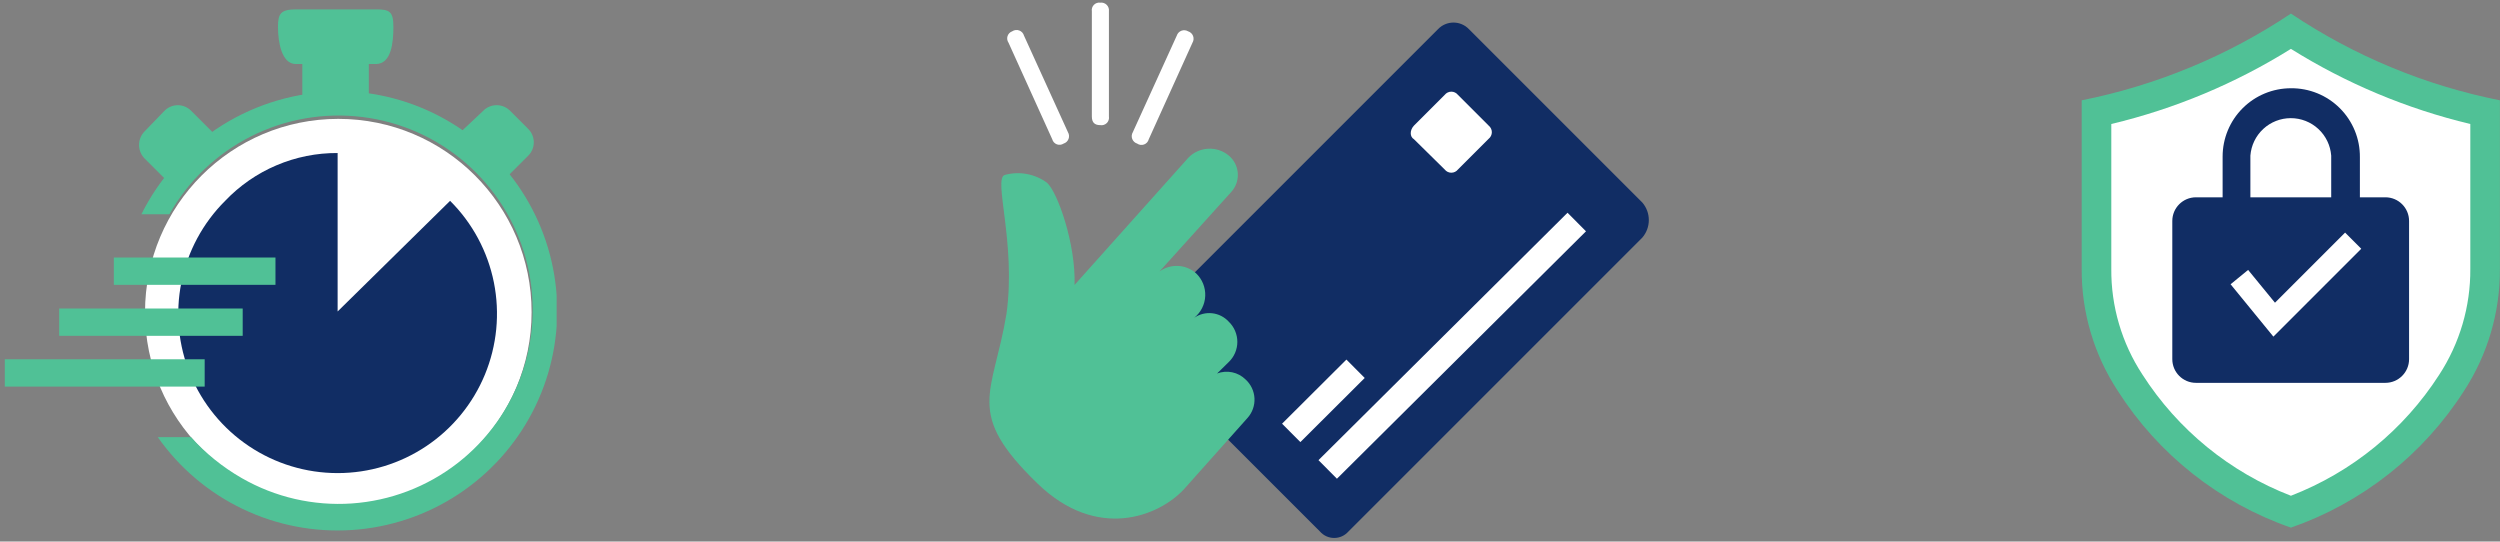 <svg width="277" height="60" viewBox="0 0 277 60" fill="none" xmlns="http://www.w3.org/2000/svg">
<rect x="0" y="0" width="277" height="60" fill="#808080" stroke="none"/>
<g clip-path="url(#clip0_5_419)">
<path d="M37.484 56.002C49.312 56.002 58.9 46.414 58.9 34.587C58.9 22.759 49.312 13.171 37.484 13.171C25.657 13.171 16.069 22.759 16.069 34.587C16.069 46.414 25.657 56.002 37.484 56.002Z" fill="white"/>
<path d="M37.409 16.854V34.511L49.87 22.252C52.346 24.718 54.035 27.864 54.722 31.291C55.409 34.719 55.063 38.272 53.729 41.503C52.394 44.733 50.131 47.495 47.226 49.438C44.321 51.382 40.904 52.419 37.409 52.419C33.914 52.419 30.497 51.382 27.592 49.438C24.687 47.495 22.424 44.733 21.089 41.503C19.755 38.272 19.409 34.719 20.096 31.291C20.783 27.864 22.472 24.718 24.948 22.252C26.554 20.566 28.488 19.226 30.631 18.316C32.774 17.404 35.08 16.941 37.409 16.955V16.854Z" fill="#112D64"/>
<path d="M18.566 20.108L16.044 17.585C15.842 17.386 15.681 17.148 15.572 16.886C15.462 16.624 15.406 16.343 15.406 16.059C15.406 15.775 15.462 15.494 15.572 15.232C15.681 14.97 15.842 14.733 16.044 14.533L18.188 12.313C18.381 12.106 18.616 11.94 18.876 11.827C19.136 11.713 19.417 11.655 19.701 11.655C19.985 11.655 20.266 11.713 20.526 11.827C20.787 11.94 21.021 12.106 21.215 12.313L23.586 14.684C21.699 16.282 20.014 18.104 18.566 20.108Z" fill="#50C196"/>
<path d="M50.98 14.684L53.502 12.313C53.698 12.105 53.934 11.939 54.197 11.825C54.459 11.712 54.742 11.653 55.028 11.653C55.314 11.653 55.597 11.712 55.86 11.825C56.122 11.939 56.358 12.105 56.554 12.313L58.496 14.256C58.701 14.451 58.864 14.686 58.975 14.946C59.086 15.206 59.144 15.486 59.144 15.769C59.144 16.052 59.086 16.332 58.975 16.592C58.864 16.852 58.701 17.087 58.496 17.283L55.974 19.805C54.54 17.888 52.861 16.166 50.98 14.684Z" fill="#50C196"/>
<path d="M40.865 6.033H33.499V12.086H40.865V6.033Z" fill="#50C196"/>
<path d="M30.8 2.98C30.8 4.721 31.229 7.092 32.768 7.092H41.647C43.362 7.092 43.589 4.721 43.589 2.98C43.589 1.265 43.16 1.038 41.647 1.038H32.868C31.128 1.038 30.8 1.467 30.8 2.98Z" fill="#50C196"/>
<path d="M37.409 10.144C32.883 10.185 28.457 11.477 24.62 13.876C20.783 16.276 17.684 19.689 15.665 23.74H18.768C20.863 20.028 24.014 17.022 27.82 15.104C31.626 13.185 35.916 12.44 40.146 12.963C44.377 13.486 48.356 15.254 51.58 18.042C54.804 20.831 57.127 24.513 58.255 28.624C59.383 32.734 59.264 37.087 57.915 41.13C56.565 45.173 54.045 48.724 50.674 51.333C47.303 53.942 43.233 55.49 38.981 55.783C34.729 56.075 30.485 55.098 26.789 52.975C24.686 51.769 22.787 50.236 21.164 48.435H17.482C19.886 51.855 23.13 54.597 26.902 56.399C30.674 58.201 34.846 59.001 39.017 58.723C43.188 58.444 47.217 57.096 50.716 54.808C54.215 52.52 57.065 49.37 58.993 45.661C60.921 41.952 61.861 37.809 61.723 33.63C61.585 29.453 60.373 25.381 58.204 21.807C56.035 18.233 52.983 15.278 49.341 13.227C45.698 11.175 41.589 10.096 37.409 10.094V10.144Z" fill="#50C196"/>
<path d="M30.523 28.533H12.613V31.56H30.523V28.533Z" fill="#50C196"/>
<path d="M22.678 39.808H0.531V42.835H22.678V39.808Z" fill="#50C196"/>
<path d="M26.89 34.183H6.559V37.21H26.89V34.183Z" fill="#50C196"/>
</g>
<g clip-path="url(#clip1_5_419)">
<path d="M159.343 3.22L126.551 36.012C126.326 36.211 126.145 36.455 126.021 36.729C125.898 37.003 125.834 37.3 125.834 37.601C125.834 37.901 125.898 38.199 126.021 38.473C126.145 38.747 126.326 38.991 126.551 39.19L146.252 58.89C146.448 59.115 146.69 59.295 146.962 59.419C147.234 59.542 147.529 59.606 147.828 59.606C148.127 59.606 148.422 59.542 148.694 59.419C148.966 59.295 149.208 59.115 149.405 58.89L181.969 26.326C182.435 25.785 182.69 25.096 182.69 24.383C182.69 23.67 182.435 22.981 181.969 22.441L162.748 3.22C162.527 2.992 162.263 2.811 161.97 2.687C161.678 2.563 161.363 2.499 161.046 2.499C160.728 2.499 160.414 2.563 160.121 2.687C159.829 2.811 159.564 2.992 159.343 3.22Z" fill="#112D64"/>
<path d="M156.669 13.915L160.075 10.51C160.162 10.399 160.273 10.31 160.4 10.249C160.526 10.188 160.665 10.156 160.806 10.156C160.947 10.156 161.086 10.188 161.212 10.249C161.339 10.31 161.45 10.399 161.538 10.51L164.943 13.915C165.053 14.002 165.142 14.114 165.203 14.24C165.265 14.367 165.297 14.506 165.297 14.647C165.297 14.787 165.265 14.926 165.203 15.053C165.142 15.18 165.053 15.291 164.943 15.378L161.538 18.783C161.45 18.894 161.339 18.983 161.212 19.044C161.086 19.105 160.947 19.137 160.806 19.137C160.665 19.137 160.526 19.105 160.4 19.044C160.273 18.983 160.162 18.894 160.075 18.783L156.669 15.429C156.19 15.151 156.19 14.42 156.669 13.915Z" fill="white"/>
<path d="M114.948 53.568C121.557 59.975 128.393 57.2 131.167 54.224L138.23 46.303C138.763 45.707 139.039 44.924 138.996 44.125C138.954 43.326 138.597 42.577 138.003 42.04C137.596 41.64 137.082 41.365 136.523 41.249C135.964 41.133 135.383 41.18 134.85 41.385L136.137 40.123C136.44 39.834 136.682 39.485 136.847 39.099C137.012 38.714 137.098 38.298 137.098 37.878C137.098 37.459 137.012 37.043 136.847 36.657C136.682 36.271 136.44 35.923 136.137 35.633C135.659 35.116 135.012 34.787 134.312 34.709C133.612 34.63 132.908 34.806 132.328 35.205C132.69 34.911 132.985 34.544 133.194 34.128C133.403 33.712 133.521 33.256 133.54 32.791C133.559 32.325 133.479 31.861 133.305 31.429C133.13 30.997 132.866 30.608 132.529 30.286C131.978 29.792 131.274 29.502 130.535 29.465C129.795 29.428 129.066 29.647 128.468 30.084L136.389 21.306C136.65 21.029 136.853 20.702 136.983 20.345C137.114 19.987 137.171 19.607 137.149 19.226C137.128 18.846 137.03 18.474 136.86 18.134C136.69 17.793 136.452 17.491 136.162 17.245C135.523 16.709 134.705 16.435 133.872 16.477C133.039 16.519 132.253 16.874 131.672 17.472L119.06 31.572C119.211 27.082 117.193 21.306 116.007 20.246C115.342 19.757 114.573 19.426 113.76 19.277C112.947 19.128 112.112 19.167 111.316 19.389C110.029 19.818 112.602 26.956 111.517 34.776C110.029 43.756 106.826 45.698 114.948 53.568Z" fill="#50C196"/>
<path d="M121.91 0.294C121.781 0.276 121.65 0.289 121.527 0.332C121.404 0.374 121.293 0.445 121.202 0.538C121.111 0.631 121.043 0.744 121.004 0.868C120.965 0.993 120.956 1.124 120.977 1.252V12.906C120.977 13.562 121.279 13.865 121.91 13.865C122.041 13.887 122.175 13.877 122.301 13.836C122.427 13.796 122.542 13.726 122.636 13.632C122.73 13.539 122.8 13.424 122.84 13.297C122.881 13.171 122.89 13.037 122.868 12.906V1.252C122.885 1.123 122.871 0.991 122.829 0.867C122.787 0.743 122.716 0.631 122.624 0.538C122.531 0.446 122.419 0.376 122.295 0.333C122.171 0.291 122.04 0.277 121.91 0.294Z" fill="white"/>
<path d="M131.647 3.472C131.535 3.405 131.41 3.364 131.281 3.353C131.151 3.341 131.021 3.359 130.899 3.405C130.778 3.451 130.669 3.525 130.579 3.619C130.49 3.714 130.424 3.827 130.385 3.951L125.517 14.647C125.45 14.758 125.409 14.883 125.397 15.012C125.386 15.142 125.404 15.272 125.45 15.394C125.496 15.515 125.569 15.625 125.664 15.714C125.759 15.803 125.872 15.869 125.996 15.908C126.107 15.986 126.235 16.035 126.369 16.053C126.503 16.07 126.639 16.054 126.766 16.007C126.892 15.96 127.006 15.883 127.096 15.782C127.186 15.681 127.25 15.56 127.283 15.429L132.126 4.733C132.193 4.622 132.234 4.497 132.245 4.368C132.257 4.238 132.239 4.108 132.193 3.986C132.147 3.865 132.074 3.755 131.979 3.666C131.884 3.577 131.771 3.511 131.647 3.472Z" fill="white"/>
<path d="M111.744 4.734L116.588 15.429C116.622 15.556 116.686 15.673 116.774 15.771C116.862 15.868 116.973 15.944 117.096 15.991C117.219 16.037 117.351 16.054 117.482 16.04C117.613 16.026 117.739 15.98 117.849 15.908C117.973 15.869 118.087 15.803 118.181 15.714C118.276 15.625 118.349 15.515 118.395 15.394C118.441 15.272 118.459 15.142 118.448 15.013C118.436 14.883 118.395 14.758 118.328 14.647L113.46 3.952C113.423 3.82 113.356 3.699 113.264 3.598C113.171 3.498 113.056 3.421 112.927 3.374C112.799 3.327 112.661 3.312 112.526 3.329C112.39 3.346 112.261 3.395 112.148 3.472C112.027 3.515 111.918 3.585 111.829 3.677C111.74 3.769 111.673 3.881 111.634 4.003C111.595 4.125 111.585 4.254 111.604 4.381C111.623 4.508 111.671 4.628 111.744 4.734Z" fill="white"/>
<path d="M173.683 23.572L146.088 50.985L148.132 53.043L175.727 25.63L173.683 23.572Z" fill="white"/>
<path d="M149.181 39.841L142.052 46.946L144.082 48.983L151.211 41.878L149.181 39.841Z" fill="white"/>
</g>
<g clip-path="url(#clip2_5_419)">
<path d="M231.888 12.124V29.782C231.865 34.343 233.19 38.81 235.697 42.621C239.946 49.323 246.338 54.39 253.833 56.999C261.316 54.421 267.707 49.39 271.969 42.722C274.486 38.915 275.812 34.445 275.778 29.882V12.225C267.926 10.639 260.467 7.509 253.833 3.018C247.185 7.462 239.729 10.556 231.888 12.124Z" fill="white"/>
<path d="M253.833 9.778C251.826 9.778 249.901 10.576 248.482 11.995C247.063 13.414 246.266 15.339 246.266 17.346V24.812H249.343V17.245C249.428 16.115 249.936 15.06 250.767 14.289C251.597 13.519 252.688 13.091 253.82 13.091C254.953 13.091 256.044 13.519 256.874 14.289C257.704 15.06 258.213 16.115 258.298 17.245V24.812H261.476V17.421C261.486 16.415 261.295 15.416 260.915 14.485C260.534 13.553 259.972 12.706 259.26 11.994C258.548 11.283 257.702 10.72 256.77 10.339C255.838 9.959 254.84 9.768 253.833 9.778Z" fill="#112D64"/>
<path d="M264.301 21.861H243.314C241.866 21.861 240.691 23.035 240.691 24.484V39.795C240.691 41.244 241.866 42.419 243.314 42.419H264.301C265.75 42.419 266.925 41.244 266.925 39.795V24.484C266.925 23.035 265.75 21.861 264.301 21.861Z" fill="#112D64"/>
<path d="M251.891 37.298L247.149 31.497L249.091 29.907L252.067 33.54L259.836 25.771L261.627 27.562L251.891 37.298Z" fill="white"/>
<path d="M253.834 5.415C259.965 9.246 266.678 12.058 273.711 13.739V29.781C273.741 33.954 272.539 38.044 270.255 41.536C266.34 47.629 260.589 52.319 253.834 54.93C247.064 52.319 241.304 47.618 237.387 41.511C235.099 38.029 233.897 33.947 233.932 29.781V13.739C240.972 12.058 247.693 9.247 253.834 5.415ZM253.834 1.505C246.811 6.197 238.935 9.463 230.652 11.115V29.781C230.619 34.594 232.015 39.308 234.663 43.327C239.171 50.383 245.924 55.714 253.834 58.462C261.739 55.707 268.49 50.377 273.004 43.327C275.632 39.3 277.018 34.59 276.99 29.781V11.115C268.713 9.469 260.844 6.203 253.834 1.505Z" fill="#50C196"/>
</g>
<defs>
<clipPath id="clip0_5_419">
<rect width="61.144" height="57.84" fill="white" transform="translate(0.531 1.038)"/>
</clipPath>
<clipPath id="clip1_5_419">
<rect width="73.075" height="59.328" fill="white" transform="translate(109.626 0.294)"/>
</clipPath>
<clipPath id="clip2_5_419">
<rect width="46.337" height="56.906" fill="white" transform="translate(230.652 1.505)"/>
</clipPath>
</defs>
</svg>
